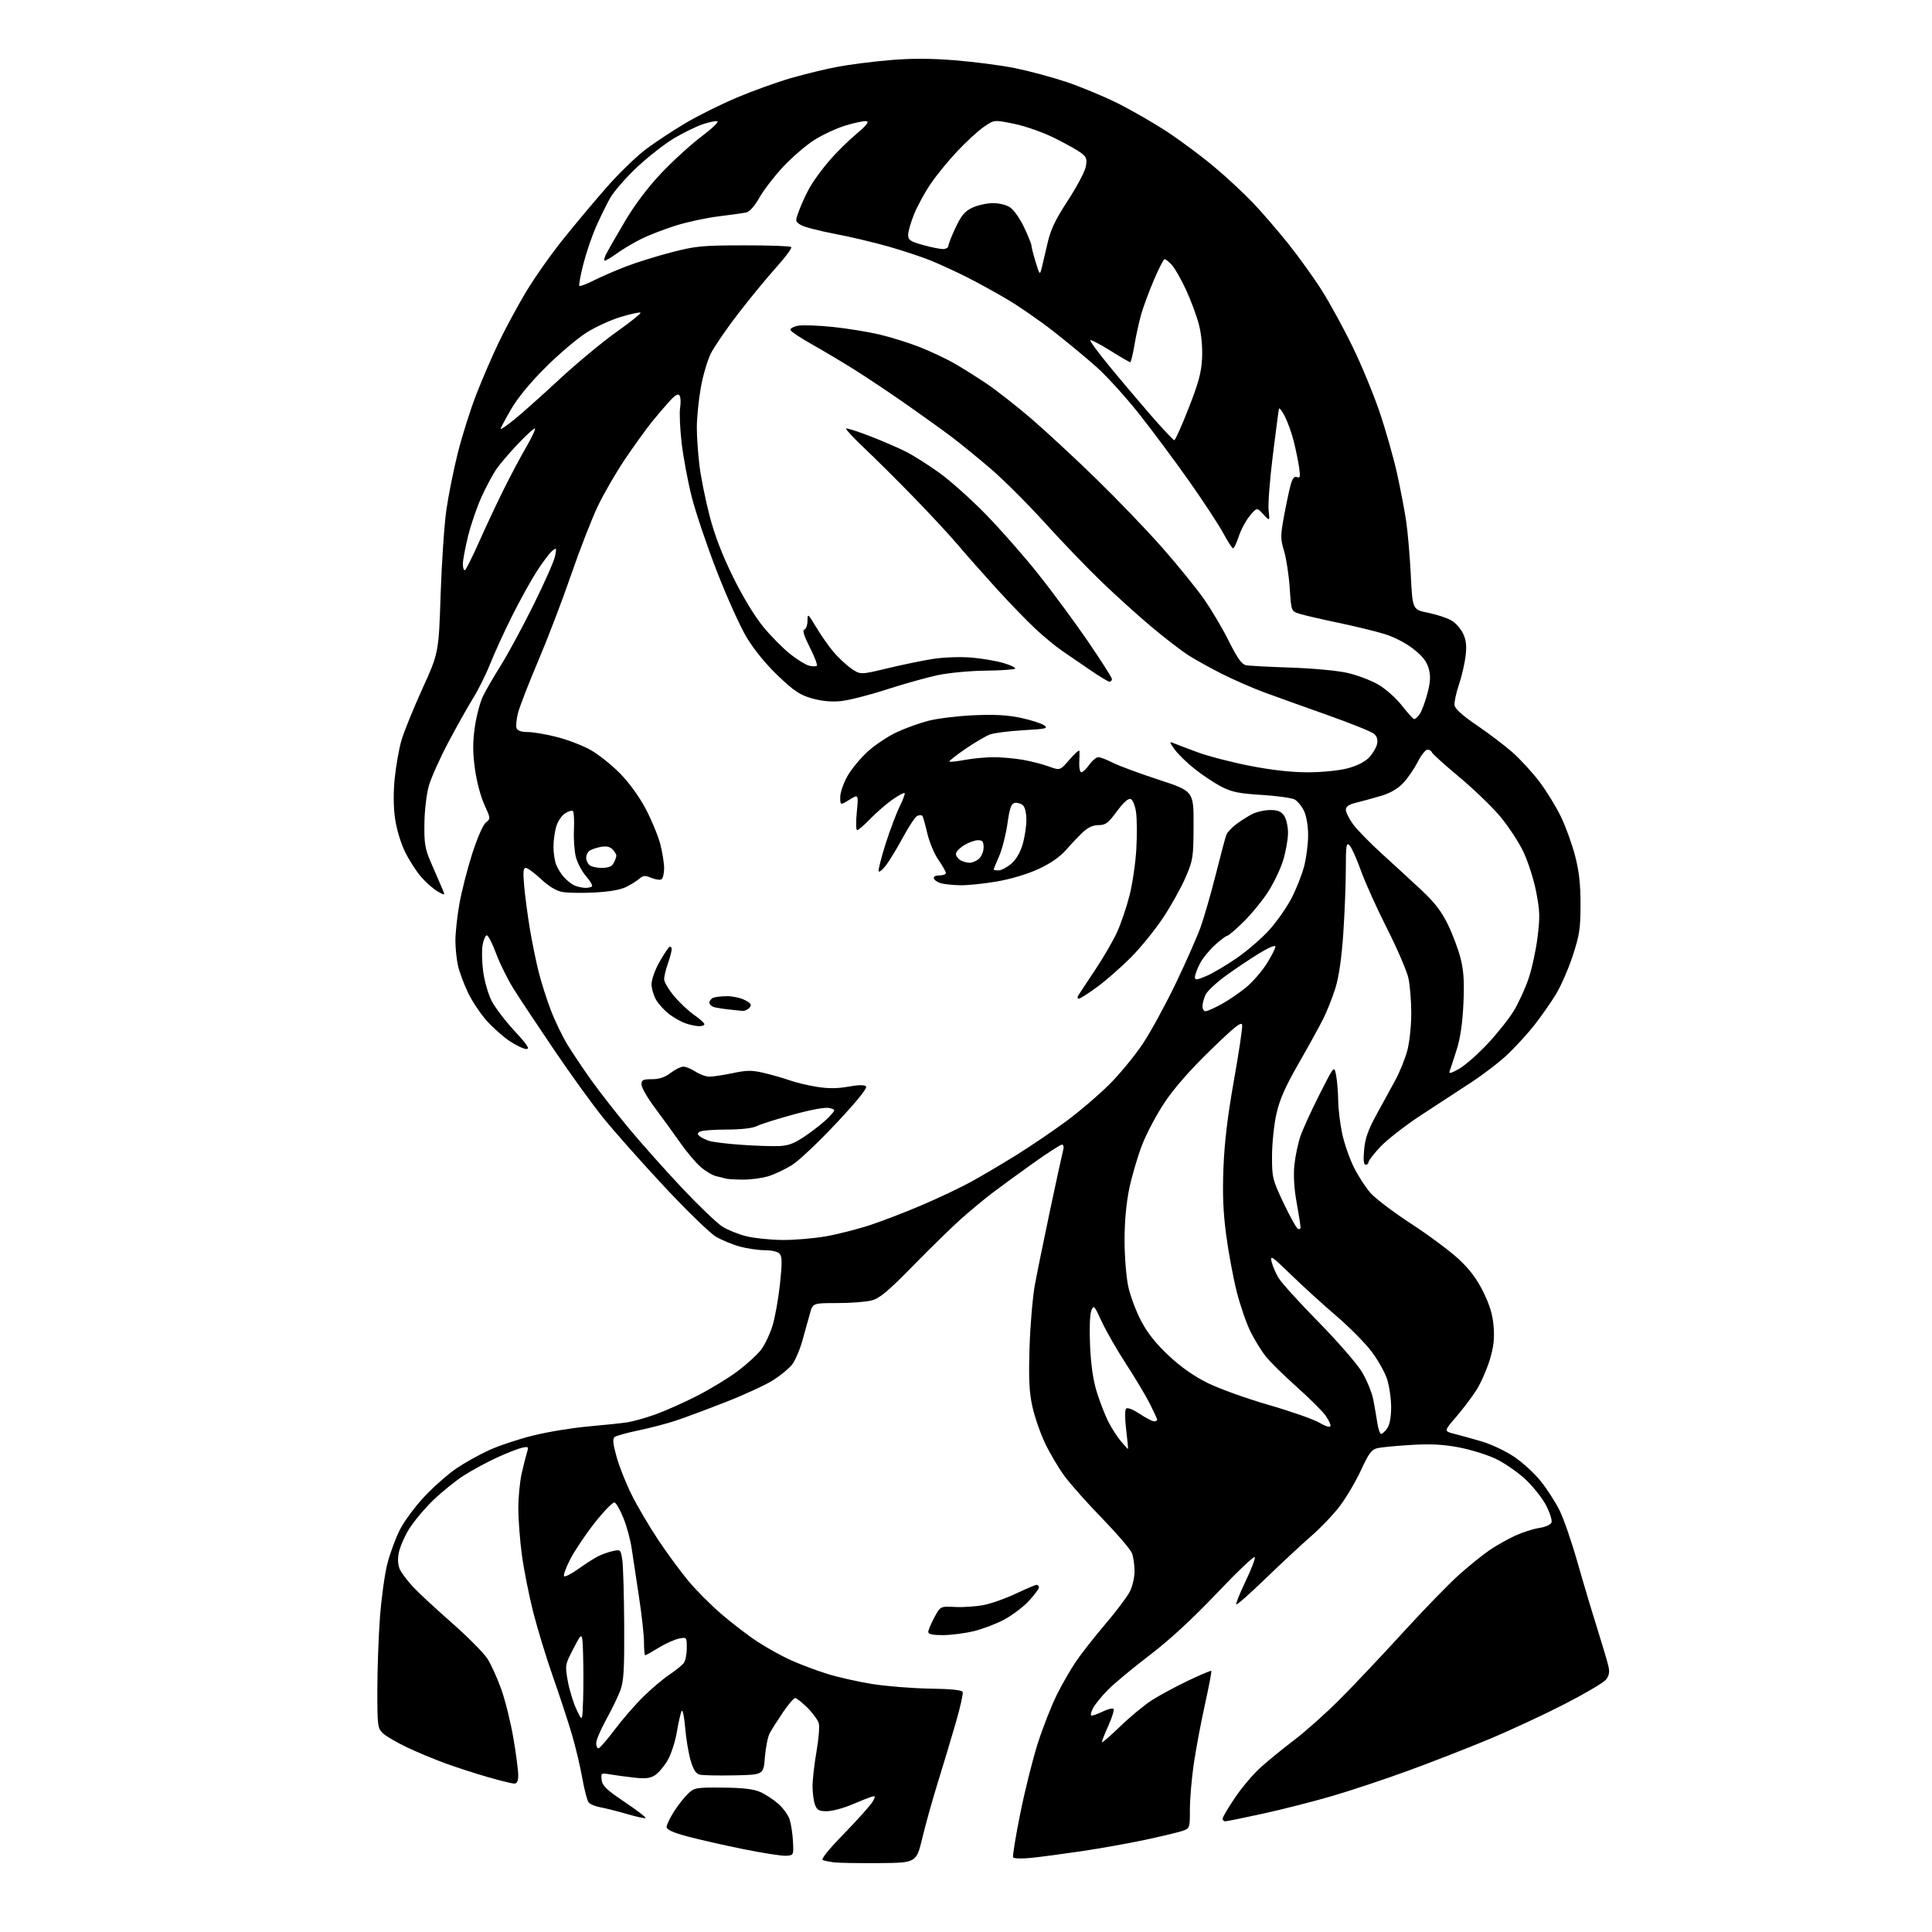 <?xml version="1.0" encoding="UTF-8" standalone="no"?>
<svg 
  version="1.1" 
  xmlns="http://www.w3.org/2000/svg" 
  xmlns:xlink="http://www.w3.org/1999/xlink" 
  xmlns:svg="http://www.w3.org/2000/svg"
  xmlns:rdf="http://www.w3.org/1999/02/22-rdf-syntax-ns#"
  xmlns:cc="http://creativecommons.org/ns#"
  xmlns:dc="http://purl.org/dc/elements/1.1/"
  viewBox="0 0 768 768"
  width="768"
  height="768"
>
<style>svg {background-color: white; }</style>"
<path stroke="none" fill="black" fill-rule="evenodd" d="M349.39,740.61C341.20,740.67 333.15,740.54 331.50,740.32C329.85,740.10 327.88,739.70 327.12,739.44C326.21,739.12 329.18,735.41 335.71,728.70C341.20,723.06 346.26,717.37 346.96,716.07C348.10,713.94 348.04,713.76 346.36,714.28C345.34,714.59 341.80,715.99 338.50,717.40C335.20,718.80 330.80,719.96 328.73,719.98C325.58,720.00 324.79,719.57 323.98,717.43C323.44,716.02 323.00,712.71 323.00,710.07C323.00,707.42 323.70,701.27 324.55,696.39C325.40,691.51 325.83,686.44 325.50,685.13C325.17,683.82 323.14,681.00 320.99,678.87C318.84,676.74 316.63,675.00 316.08,675.00C315.53,675.00 313.33,677.59 311.19,680.75C309.05,683.91 306.70,687.62 305.96,689.00C305.23,690.38 304.37,694.65 304.06,698.50C303.50,705.50 303.50,705.50 292.00,705.73C285.68,705.86 279.50,705.74 278.29,705.47C276.64,705.10 275.68,703.67 274.55,699.85C273.71,697.02 272.72,691.13 272.36,686.75C271.99,682.38 271.37,679.40 270.97,680.15C270.57,680.89 269.71,684.65 269.06,688.50C268.41,692.35 266.76,697.42 265.39,699.76C264.02,702.10 261.79,704.75 260.42,705.65C258.50,706.90 256.61,707.13 252.21,706.65C249.07,706.30 244.78,705.73 242.67,705.37C238.92,704.73 238.85,704.78 239.17,707.55C239.44,709.87 241.12,711.49 248.30,716.32C253.14,719.57 256.89,722.44 256.64,722.69C256.39,722.94 253.11,722.24 249.35,721.13C245.58,720.03 240.83,718.83 238.79,718.46C236.74,718.09 234.59,717.21 234.01,716.51C233.43,715.81 232.29,711.48 231.48,706.89C230.67,702.29 228.82,694.48 227.36,689.52C225.90,684.56 222.53,674.29 219.86,666.69C217.19,659.10 213.62,647.40 211.92,640.69C210.23,633.99 208.21,623.77 207.44,618.00C206.67,612.23 206.04,603.90 206.04,599.50C206.04,595.10 206.66,588.80 207.42,585.50C208.18,582.20 209.13,578.46 209.53,577.20C210.20,575.08 210.03,574.95 207.38,575.54C205.80,575.90 201.29,577.68 197.36,579.49C193.44,581.31 187.60,584.47 184.39,586.53C181.18,588.58 175.71,593.00 172.22,596.34C168.74,599.69 164.36,604.95 162.48,608.03C160.61,611.10 158.79,615.45 158.44,617.67C158.01,620.31 158.26,622.60 159.14,624.24C159.89,625.63 162.09,628.51 164.03,630.63C165.97,632.76 172.85,639.16 179.33,644.86C185.81,650.55 192.30,657.08 193.76,659.36C195.22,661.64 197.69,667.09 199.26,671.48C200.83,675.87 202.99,684.58 204.06,690.83C205.13,697.08 206.00,703.73 206.00,705.60C206.00,708.02 205.55,709.00 204.44,709.00C203.58,709.00 198.84,707.84 193.92,706.42C188.99,705.01 181.36,702.53 176.95,700.92C172.55,699.32 165.70,696.46 161.72,694.57C157.75,692.68 153.49,690.19 152.25,689.03C150.11,687.02 150.00,686.20 150.00,671.71C150.01,663.34 150.48,650.30 151.05,642.73C151.62,635.16 152.94,625.64 153.98,621.59C155.02,617.53 157.25,611.47 158.94,608.11C160.64,604.76 165.05,598.81 168.75,594.88C172.45,590.96 178.13,585.95 181.37,583.75C184.61,581.55 190.46,578.28 194.38,576.48C198.30,574.68 206.22,572.04 212.00,570.62C217.78,569.19 227.68,567.57 234.00,567.02C240.32,566.46 247.30,565.72 249.50,565.38C251.70,565.04 256.65,563.64 260.50,562.27C264.35,560.90 271.85,557.55 277.17,554.84C282.48,552.12 289.77,547.68 293.36,544.96C296.94,542.25 301.08,538.46 302.54,536.54C304.00,534.63 306.03,530.38 307.05,527.10C308.07,523.82 309.41,516.37 310.04,510.53C310.93,502.29 310.91,499.60 309.97,498.46C309.23,497.57 306.96,497.00 304.13,496.99C301.58,496.98 297.13,496.35 294.24,495.57C291.34,494.80 287.01,493.02 284.61,491.61C282.19,490.20 272.84,481.11 263.68,471.28C254.57,461.50 243.69,449.23 239.50,444.00C235.31,438.77 226.62,426.73 220.19,417.24C213.76,407.74 206.56,396.90 204.20,393.15C201.83,389.39 198.68,383.03 197.20,379.01C195.71,374.99 194.05,371.75 193.50,371.81C192.95,371.86 192.20,373.62 191.83,375.71C191.46,377.79 191.57,382.55 192.08,386.29C192.59,390.02 194.08,395.20 195.40,397.81C196.72,400.41 200.81,405.80 204.49,409.77C209.57,415.25 210.72,417.00 209.27,417.00C208.21,417.00 205.25,415.61 202.69,413.92C200.13,412.22 196.00,408.57 193.52,405.81C191.03,403.04 187.67,398.01 186.05,394.61C184.43,391.22 182.65,386.43 182.08,383.97C181.51,381.51 181.04,377.02 181.03,374.00C181.02,370.98 181.71,364.45 182.58,359.50C183.44,354.55 185.74,345.55 187.67,339.50C189.73,333.08 192.00,327.86 193.14,326.96C195.06,325.45 195.05,325.34 192.51,319.80C191.04,316.58 189.44,310.47 188.77,305.51C187.90,298.94 187.90,294.92 188.77,288.89C189.41,284.52 190.86,279.04 192.00,276.72C193.13,274.40 196.32,268.90 199.09,264.50C201.85,260.10 207.69,249.30 212.06,240.50C216.43,231.70 220.30,222.93 220.67,221.00C221.30,217.69 221.24,217.58 219.50,219.00C218.48,219.82 215.76,223.43 213.45,227.00C211.14,230.57 206.71,238.57 203.61,244.77C200.50,250.97 196.59,259.52 194.90,263.77C193.22,268.02 190.15,274.20 188.09,277.50C186.03,280.80 181.61,288.68 178.26,295.00C174.91,301.32 171.42,309.10 170.50,312.28C169.56,315.56 168.78,322.07 168.71,327.28C168.59,335.15 168.95,337.38 171.15,342.50C172.57,345.80 174.49,350.23 175.41,352.34C177.10,356.17 177.10,356.17 173.94,354.34C172.20,353.33 169.22,350.70 167.33,348.50C165.43,346.30 162.56,341.80 160.95,338.50C159.26,335.03 157.60,329.45 157.02,325.27C156.38,320.65 156.34,314.84 156.93,309.19C157.43,304.33 158.61,297.68 159.54,294.43C160.47,291.17 164.19,281.98 167.81,274.00C174.39,259.50 174.39,259.50 175.15,236.50C175.57,223.85 176.59,208.70 177.42,202.84C178.25,196.97 180.33,186.62 182.04,179.84C183.75,173.05 187.08,162.55 189.45,156.50C191.81,150.45 195.80,141.22 198.31,136.00C200.82,130.78 205.58,121.95 208.89,116.38C212.19,110.82 218.86,101.33 223.70,95.29C228.54,89.24 236.45,79.80 241.28,74.31C246.11,68.81 253.14,62.02 256.89,59.22C260.64,56.43 267.71,51.77 272.60,48.88C277.50,45.98 286.62,41.45 292.89,38.80C299.15,36.15 308.83,32.66 314.39,31.05C319.95,29.45 328.32,27.41 333.00,26.54C337.67,25.66 346.96,24.48 353.65,23.91C362.25,23.17 369.86,23.19 379.65,23.97C387.27,24.58 398.00,25.98 403.50,27.09C409.00,28.20 418.10,30.65 423.73,32.52C429.35,34.40 438.47,38.17 443.99,40.90C449.51,43.63 458.41,48.74 463.76,52.25C469.12,55.76 477.55,62.03 482.50,66.18C487.45,70.32 494.45,76.82 498.06,80.61C501.66,84.40 508.03,91.78 512.20,97.00C516.37,102.22 522.35,110.55 525.48,115.50C528.60,120.45 534.03,130.35 537.52,137.50C541.02,144.65 545.88,156.35 548.31,163.50C550.75,170.65 553.89,181.68 555.30,188.00C556.70,194.33 558.36,202.97 558.98,207.21C559.61,211.45 560.43,221.09 560.81,228.62C561.50,242.33 561.50,242.33 567.73,243.60C571.16,244.30 575.32,245.67 576.97,246.64C578.62,247.61 580.70,249.96 581.60,251.86C582.81,254.41 583.07,256.72 582.60,260.74C582.25,263.73 581.05,268.89 579.93,272.21C578.81,275.53 578.03,279.21 578.20,280.38C578.39,281.76 581.47,284.52 587.00,288.27C591.67,291.44 598.04,296.27 601.15,298.99C604.25,301.71 609.10,306.99 611.93,310.72C614.75,314.45 618.61,320.72 620.50,324.66C622.39,328.59 624.92,335.57 626.11,340.16C627.71,346.29 628.28,351.42 628.28,359.50C628.28,369.10 627.88,371.71 625.16,380.00C623.45,385.23 620.39,392.20 618.35,395.50C616.31,398.80 612.52,404.20 609.93,407.50C607.34,410.80 602.58,416.01 599.36,419.08C596.14,422.15 589.45,427.28 584.50,430.48C579.55,433.68 570.52,439.59 564.43,443.60C558.34,447.62 551.26,453.16 548.68,455.91C546.11,458.66 544.00,461.38 544.00,461.96C544.00,462.53 543.49,463.00 542.86,463.00C542.08,463.00 541.89,461.14 542.26,457.02C542.67,452.51 543.86,449.12 547.07,443.27C549.42,439.00 552.82,432.78 554.63,429.45C556.44,426.12 558.61,420.74 559.46,417.49C560.31,414.24 561.00,407.65 561.00,402.84C561.00,398.03 560.50,391.77 559.89,388.92C559.28,386.07 555.45,377.16 551.38,369.12C547.31,361.08 542.62,350.68 540.95,346.00C539.28,341.32 537.26,336.84 536.46,336.04C535.18,334.75 535.00,335.92 534.98,345.54C534.98,351.57 534.52,363.11 533.97,371.19C533.32,380.76 532.24,388.26 530.87,392.69C529.72,396.44 527.49,402.04 525.93,405.14C524.37,408.24 519.94,416.27 516.09,422.98C510.85,432.13 508.66,437.12 507.38,442.85C506.44,447.06 505.66,454.55 505.65,459.50C505.63,468.12 505.83,468.90 510.18,478.11C512.68,483.39 515.24,488.03 515.87,488.42C516.49,488.80 516.99,488.53 516.98,487.81C516.97,487.09 516.27,482.68 515.43,478.00C514.43,472.51 514.12,467.25 514.54,463.14C514.89,459.64 515.98,454.47 516.95,451.64C517.93,448.81 521.35,441.32 524.55,435.00C530.38,423.50 530.38,423.50 531.13,427.50C531.55,429.70 531.92,434.20 531.96,437.50C532.00,440.80 532.70,446.65 533.51,450.50C534.32,454.35 536.40,460.38 538.13,463.90C539.86,467.41 542.90,472.10 544.88,474.32C546.87,476.53 554.12,482.01 561.00,486.49C567.88,490.97 576.31,497.24 579.75,500.42C584.21,504.56 587.02,508.29 589.61,513.52C592.22,518.81 593.36,522.61 593.74,527.31C594.13,532.19 593.74,535.49 592.17,540.65C591.02,544.42 588.67,549.75 586.94,552.50C585.20,555.25 581.57,560.07 578.87,563.20C573.94,568.91 573.94,568.91 578.22,570.00C580.57,570.60 585.48,571.96 589.12,573.03C592.76,574.10 598.48,576.81 601.84,579.05C605.19,581.29 609.99,585.68 612.49,588.81C615.00,591.94 618.38,597.20 620.00,600.50C621.62,603.80 624.79,612.98 627.04,620.91C629.29,628.83 632.85,640.76 634.95,647.41C637.05,654.06 639.07,660.89 639.43,662.59C639.90,664.82 639.59,666.26 638.29,667.79C637.31,668.95 629.98,673.27 622.00,677.37C614.02,681.48 600.52,687.76 592.00,691.32C583.48,694.88 568.93,700.55 559.68,703.92C550.44,707.30 536.86,711.81 529.52,713.96C522.18,716.10 509.87,719.24 502.16,720.93C494.45,722.62 487.66,724.00 487.07,724.00C486.48,724.00 486.00,723.53 486.00,722.95C486.00,722.38 488.21,718.63 490.92,714.62C493.62,710.61 498.24,705.17 501.17,702.53C504.10,699.89 510.10,695.00 514.50,691.67C518.90,688.35 527.02,681.09 532.55,675.56C538.07,670.03 549.43,658.01 557.78,648.85C566.14,639.70 576.24,629.31 580.23,625.77C584.23,622.23 589.63,617.89 592.24,616.12C594.85,614.36 599.35,611.82 602.23,610.48C605.12,609.14 609.44,607.76 611.82,607.40C614.34,607.02 616.41,606.10 616.75,605.21C617.07,604.36 616.08,601.26 614.54,598.31C612.99,595.37 609.20,590.64 606.12,587.81C603.03,584.99 597.75,581.38 594.39,579.81C591.03,578.23 584.51,576.23 579.89,575.35C573.75,574.18 568.68,573.92 561.00,574.38C555.23,574.72 549.21,575.29 547.64,575.64C545.24,576.17 544.19,577.56 541.03,584.39C538.97,588.85 535.20,595.25 532.66,598.61C530.12,601.97 524.99,607.36 521.27,610.58C517.55,613.81 509.43,621.36 503.22,627.36C497.02,633.37 491.72,638.06 491.45,637.78C491.18,637.51 492.81,633.42 495.08,628.69C497.35,623.97 499.03,619.59 498.82,618.97C498.61,618.34 491.81,624.81 483.70,633.34C473.97,643.58 464.92,651.92 457.09,657.89C450.56,662.87 443.13,669.02 440.58,671.58C438.03,674.13 435.26,677.52 434.44,679.11C433.62,680.70 433.39,682.00 433.94,682.00C434.49,682.00 436.52,681.24 438.45,680.32C440.39,679.40 442.27,678.94 442.63,679.30C443.00,679.66 442.10,682.61 440.65,685.85C439.19,689.10 438.00,692.11 438.00,692.54C438.00,692.98 441.26,690.18 445.25,686.31C449.24,682.45 454.98,677.71 458.00,675.78C461.02,673.86 467.48,670.38 472.34,668.07C477.21,665.75 481.34,664.01 481.52,664.19C481.71,664.38 480.57,670.37 478.99,677.51C477.40,684.66 475.41,695.28 474.55,701.13C473.70,706.97 473.00,715.15 473.00,719.30C473.00,726.84 473.00,726.84 469.75,727.90C467.96,728.48 461.32,730.06 455.00,731.41C448.68,732.76 437.43,734.76 430.00,735.87C422.57,736.97 413.52,738.17 409.87,738.54C406.23,738.91 403.02,738.82 402.73,738.35C402.45,737.88 403.74,729.98 405.59,720.79C407.44,711.60 410.60,699.00 412.60,692.79C414.60,686.58 417.97,678.00 420.09,673.73C422.21,669.46 425.72,663.38 427.88,660.23C430.04,657.08 435.26,650.45 439.48,645.50C443.69,640.55 448.01,634.83 449.07,632.79C450.14,630.74 451.00,627.07 451.00,624.60C451.00,622.14 450.54,618.91 449.97,617.42C449.40,615.92 444.08,609.71 438.15,603.60C432.21,597.50 425.45,589.90 423.13,586.72C420.80,583.54 417.36,577.74 415.48,573.82C413.61,569.91 411.33,563.36 410.42,559.28C409.12,553.42 408.87,548.46 409.26,535.68C409.53,526.78 410.50,515.45 411.42,510.50C412.34,505.55 415.10,492.05 417.54,480.50C419.99,468.95 422.27,458.49 422.61,457.25C422.98,455.92 422.79,455.00 422.15,455.00C421.56,455.00 416.42,458.31 410.73,462.36C405.05,466.40 397.72,471.75 394.45,474.24C391.18,476.73 385.57,481.38 382.00,484.57C378.43,487.75 369.88,496.10 363.00,503.12C352.99,513.34 349.70,516.10 346.50,516.94C344.30,517.52 338.13,517.99 332.79,517.99C323.08,518.00 323.08,518.00 321.93,522.25C321.30,524.59 319.94,529.47 318.91,533.09C317.88,536.71 316.06,540.93 314.85,542.46C313.65,543.99 310.29,546.76 307.38,548.62C304.46,550.49 295.88,554.44 288.29,557.41C280.71,560.38 271.67,563.74 268.20,564.87C264.74,566.00 258.21,567.69 253.70,568.63C249.19,569.57 244.97,570.74 244.33,571.23C243.45,571.89 243.64,573.86 245.10,579.12C246.17,582.98 248.89,589.81 251.15,594.31C253.40,598.82 258.09,606.77 261.57,612.00C265.05,617.23 270.39,624.52 273.44,628.21C276.49,631.91 282.48,637.93 286.74,641.60C291.01,645.27 297.52,650.25 301.22,652.66C304.91,655.08 310.87,658.37 314.45,659.98C318.04,661.59 324.47,664.01 328.74,665.35C333.01,666.70 341.14,668.53 346.80,669.43C352.47,670.32 362.76,671.14 369.67,671.25C378.15,671.38 382.38,671.82 382.68,672.60C382.92,673.25 381.72,678.66 379.99,684.63C378.27,690.61 375.11,701.12 372.97,708.00C370.83,714.88 367.99,725.00 366.67,730.50C364.27,740.50 364.27,740.50 349.39,740.61zM312.50,737.70C310.85,737.81 303.17,736.61 295.43,735.05C287.68,733.48 277.67,731.20 273.18,729.99C267.40,728.43 265.00,727.33 265.00,726.23C265.00,725.37 266.34,722.58 267.98,720.03C269.62,717.47 272.13,714.29 273.57,712.94C276.03,710.64 276.81,710.51 287.34,710.60C295.33,710.68 299.55,711.17 302.21,712.35C304.25,713.26 307.49,715.37 309.40,717.05C311.31,718.73 313.34,721.54 313.91,723.30C314.47,725.06 315.06,728.98 315.22,732.00C315.50,737.47 315.48,737.50 312.50,737.70zM237.88,695.00C238.36,695.00 241.27,691.66 244.35,687.57C247.42,683.49 252.54,677.59 255.72,674.47C258.90,671.35 263.52,667.43 266.00,665.76C268.48,664.09 271.06,662.02 271.75,661.17C272.44,660.32 273.00,657.62 273.00,655.18C273.00,650.75 273.00,650.75 269.85,651.38C268.12,651.73 264.52,653.36 261.84,655.00C259.16,656.65 256.75,658.00 256.48,658.00C256.22,658.00 256.00,655.69 256.00,652.86C256.00,650.04 255.09,641.83 253.98,634.61C252.88,627.40 251.57,618.77 251.09,615.44C250.60,612.11 249.15,606.75 247.85,603.52C246.56,600.29 244.96,597.47 244.30,597.26C243.65,597.04 240.15,600.61 236.53,605.18C232.92,609.75 228.52,616.28 226.75,619.69C224.99,623.09 223.85,626.18 224.23,626.56C224.61,626.94 227.13,625.66 229.84,623.71C232.55,621.77 236.05,619.51 237.63,618.71C239.21,617.90 241.91,616.94 243.63,616.57C246.69,615.91 246.77,615.99 247.38,620.20C247.73,622.56 248.06,634.17 248.13,646.00C248.22,663.58 247.95,668.30 246.62,671.88C245.73,674.29 243.20,679.52 241.00,683.50C238.80,687.49 237.00,691.70 237.00,692.87C237.00,694.04 237.40,695.00 237.88,695.00zM231.79,675.80C231.95,671.02 231.95,662.92 231.79,657.80C231.50,648.50 231.50,648.50 228.03,655.17C224.61,661.74 224.58,661.92 225.69,668.17C226.30,671.65 227.86,676.75 229.15,679.50C231.50,684.50 231.50,684.50 231.79,675.80zM374.75,649.99C370.77,650.00 369.00,649.61 369.00,648.73C369.00,648.04 370.08,645.45 371.40,642.98C373.80,638.50 373.80,638.50 379.65,638.80C382.87,638.97 387.98,638.62 391.00,638.03C394.02,637.45 399.81,635.40 403.85,633.48C407.90,631.57 411.61,630.00 412.10,630.00C412.60,630.00 413.00,630.46 413.00,631.02C413.00,631.58 411.20,634.00 409.00,636.38C406.80,638.77 402.37,642.12 399.16,643.83C395.94,645.55 390.43,647.63 386.91,648.46C383.38,649.29 377.91,649.98 374.75,649.99zM448.39,576.00C448.51,576.00 448.19,572.59 447.68,568.43C447.13,563.94 447.11,560.49 447.65,559.95C448.18,559.42 450.37,560.26 453.02,562.02C455.49,563.66 458.06,564.99 458.75,565.00C459.44,565.00 460.00,564.72 460.00,564.37C460.00,564.03 458.67,561.14 457.05,557.95C455.43,554.75 451.17,547.64 447.60,542.15C444.02,536.65 439.68,529.08 437.95,525.33C434.97,518.84 434.76,518.63 433.81,521.00C433.22,522.46 433.02,528.29 433.32,535.00C433.68,542.78 434.56,548.77 436.04,553.50C437.24,557.35 439.28,562.57 440.56,565.11C441.84,567.64 444.08,571.13 445.53,572.86C446.99,574.59 448.28,576.00 448.39,576.00zM549.03,570.00C549.50,570.00 550.59,569.00 551.44,567.78C552.44,566.35 553.00,563.35 553.00,559.39C553.00,556.00 552.27,550.98 551.39,548.24C550.50,545.49 547.69,540.50 545.14,537.15C542.59,533.80 536.23,527.39 531.00,522.92C525.77,518.45 517.73,511.13 513.13,506.65C505.65,499.37 504.84,498.82 505.46,501.50C505.84,503.15 507.10,506.07 508.25,508.00C509.40,509.93 516.54,517.80 524.11,525.50C531.68,533.20 539.46,542.14 541.39,545.36C543.32,548.59 545.35,553.54 545.90,556.36C546.44,559.19 547.18,563.41 547.53,565.75C547.89,568.09 548.56,570.00 549.03,570.00zM528.86,566.91C529.05,566.33 528.15,564.40 526.86,562.61C525.56,560.83 520.39,555.71 515.37,551.23C510.35,546.76 504.84,541.32 503.13,539.16C501.41,536.99 498.69,532.56 497.07,529.30C495.45,526.04 492.99,518.89 491.60,513.41C490.22,507.93 488.34,497.84 487.43,490.98C486.21,481.82 485.93,474.65 486.35,464.00C486.75,453.97 488.03,443.34 490.50,429.50C492.46,418.50 493.94,408.60 493.78,407.50C493.56,405.91 491.00,407.93 481.17,417.47C473.22,425.18 466.78,432.52 463.03,438.12C459.84,442.89 455.77,450.55 453.99,455.15C452.22,459.74 449.92,467.55 448.89,472.50C447.70,478.26 447.03,485.64 447.03,493.00C447.03,499.32 447.68,507.54 448.47,511.26C449.25,514.97 451.56,521.18 453.59,525.04C456.18,529.96 459.48,534.12 464.62,538.92C469.55,543.52 474.66,547.10 480.23,549.84C484.78,552.08 495.67,555.99 504.44,558.52C513.21,561.05 522.21,564.21 524.44,565.54C526.81,566.95 528.65,567.52 528.86,566.91zM311.00,492.91C315.68,492.96 323.48,492.30 328.34,491.45C333.20,490.60 341.30,488.52 346.33,486.84C351.36,485.15 360.66,481.55 366.99,478.83C373.32,476.12 381.88,472.05 386.00,469.79C390.12,467.54 398.23,462.75 404.00,459.16C409.77,455.57 418.77,449.47 424.00,445.59C429.23,441.72 436.89,435.16 441.04,431.02C445.18,426.88 451.15,419.61 454.31,414.86C457.46,410.11 463.35,399.31 467.41,390.86C471.46,382.41 475.91,372.33 477.29,368.46C478.68,364.58 481.39,355.13 483.33,347.46C485.26,339.78 487.14,332.74 487.51,331.80C487.88,330.87 489.60,329.02 491.34,327.70C493.08,326.38 495.94,324.55 497.70,323.65C499.46,322.74 502.70,322.00 504.89,322.00C507.89,322.00 509.28,322.56 510.44,324.22C511.31,325.46 512.00,328.51 512.00,331.12C512.00,333.69 511.11,338.65 510.02,342.14C508.94,345.64 506.17,351.35 503.88,354.84C501.59,358.33 497.23,363.62 494.18,366.59C491.14,369.57 488.28,372.00 487.83,372.00C487.37,372.00 485.17,373.66 482.93,375.68C480.69,377.71 477.99,381.06 476.93,383.14C475.87,385.22 475.00,387.60 475.00,388.42C475.00,389.70 475.71,389.62 479.59,387.96C482.12,386.88 487.55,383.66 491.67,380.82C495.79,377.97 501.56,372.99 504.50,369.74C507.43,366.50 511.41,360.84 513.33,357.17C515.26,353.50 517.54,347.74 518.41,344.36C519.29,340.98 520.00,335.42 520.00,332.01C520.00,328.34 519.33,324.40 518.37,322.37C517.47,320.48 515.79,318.43 514.64,317.81C513.49,317.19 507.58,316.37 501.52,315.99C492.47,315.43 489.60,314.84 485.50,312.71C482.75,311.29 477.97,308.11 474.88,305.65C471.79,303.19 468.21,299.70 466.93,297.90C464.81,294.92 464.77,294.70 466.55,295.43C467.62,295.87 471.92,297.50 476.10,299.05C480.28,300.60 489.62,303.02 496.86,304.43C505.49,306.12 513.38,307.00 519.80,307.00C525.36,307.00 532.15,306.34 535.54,305.46C539.27,304.50 542.49,302.90 544.13,301.21C545.58,299.72 547.03,297.33 547.37,295.89C547.78,294.10 547.43,292.80 546.23,291.73C545.28,290.88 536.85,287.48 527.50,284.18C518.15,280.87 506.83,276.81 502.35,275.15C497.87,273.49 490.45,270.24 485.85,267.93C481.26,265.62 475.23,262.28 472.46,260.51C469.68,258.74 463.17,253.74 457.98,249.39C452.79,245.05 443.86,237.00 438.14,231.50C432.41,226.00 422.15,215.34 415.33,207.81C408.51,200.27 398.78,190.57 393.72,186.25C388.65,181.92 381.80,176.34 378.50,173.84C375.20,171.34 367.10,165.51 360.50,160.89C353.90,156.26 344.45,149.95 339.50,146.85C334.55,143.76 326.92,139.22 322.55,136.76C318.18,134.31 314.43,131.80 314.23,131.20C314.03,130.60 315.36,129.84 317.19,129.49C319.01,129.15 325.20,129.36 330.95,129.95C336.69,130.54 345.17,131.92 349.79,133.01C354.40,134.11 361.63,136.39 365.84,138.07C370.05,139.76 375.98,142.54 379.00,144.25C382.02,145.96 387.80,149.57 391.84,152.27C395.87,154.97 403.97,161.30 409.84,166.33C415.70,171.37 427.43,182.24 435.90,190.49C444.37,198.75 456.20,211.08 462.19,217.90C468.18,224.72 475.52,233.77 478.50,238.00C481.48,242.23 485.97,249.81 488.47,254.83C491.84,261.59 493.60,264.08 495.26,264.42C496.49,264.67 504.50,265.10 513.05,265.38C521.69,265.66 531.69,266.59 535.55,267.47C539.38,268.34 544.86,270.39 547.74,272.04C550.65,273.70 554.80,277.35 557.10,280.26C559.36,283.14 561.59,285.64 562.05,285.81C562.50,285.98 563.55,285.08 564.39,283.81C565.22,282.54 566.59,278.83 567.44,275.57C568.62,271.05 568.74,268.74 567.95,265.81C567.20,263.04 565.53,260.88 561.90,258.01C558.96,255.69 554.22,253.22 550.48,252.07C546.97,250.98 538.56,248.93 531.80,247.52C525.03,246.10 518.10,244.49 516.40,243.94C513.30,242.94 513.30,242.94 512.68,233.72C512.34,228.65 511.34,222.08 510.45,219.11C508.98,214.18 508.97,213.01 510.43,205.11C511.30,200.38 512.48,194.83 513.04,192.79C513.78,190.13 514.49,189.25 515.57,189.66C516.81,190.14 516.95,189.50 516.43,185.87C516.08,183.47 515.13,178.83 514.32,175.56C513.51,172.29 511.91,167.79 510.77,165.56C509.62,163.33 508.56,161.95 508.41,162.50C508.26,163.05 507.16,171.37 505.97,181.00C504.77,190.62 504.02,200.47 504.29,202.87C504.78,207.24 504.78,207.24 502.20,204.46C499.63,201.68 499.63,201.68 496.83,205.03C495.29,206.88 493.31,210.55 492.44,213.19C491.56,215.84 490.54,217.99 490.17,217.98C489.80,217.97 488.03,215.23 486.23,211.89C484.43,208.55 478.35,199.29 472.73,191.31C467.10,183.33 458.18,171.33 452.90,164.65C447.62,157.97 439.97,149.53 435.90,145.90C431.83,142.28 424.09,135.87 418.69,131.66C413.30,127.45 405.05,121.74 400.36,118.98C395.68,116.21 388.37,112.20 384.12,110.06C379.87,107.93 373.54,105.02 370.04,103.59C366.54,102.17 358.98,99.66 353.23,98.01C347.48,96.37 337.76,94.07 331.64,92.92C325.51,91.76 319.49,90.18 318.26,89.39C316.02,87.97 316.02,87.97 317.91,82.99C318.95,80.25 320.94,76.10 322.33,73.76C323.72,71.41 327.02,66.96 329.68,63.86C332.33,60.75 337.11,56.03 340.30,53.36C344.29,50.01 345.60,48.40 344.50,48.17C343.62,47.98 339.87,48.76 336.16,49.88C332.45,51.01 326.74,53.67 323.46,55.80C320.18,57.92 314.67,62.70 311.22,66.40C307.77,70.11 303.56,75.58 301.87,78.57C299.98,81.92 297.97,84.19 296.65,84.46C295.47,84.71 290.51,85.41 285.64,86.01C280.76,86.61 273.11,88.26 268.64,89.66C264.16,91.07 258.00,93.45 254.95,94.96C251.89,96.47 247.43,99.12 245.04,100.86C242.64,102.59 240.49,103.82 240.26,103.59C240.03,103.36 240.37,102.12 241.02,100.84C241.68,99.55 244.98,93.82 248.36,88.09C252.32,81.37 257.46,74.55 262.85,68.85C267.45,63.99 274.62,57.46 278.78,54.32C282.95,51.18 285.82,48.44 285.16,48.22C284.51,48.00 281.86,48.54 279.27,49.42C276.69,50.30 271.57,52.81 267.89,55.00C264.20,57.19 257.58,62.38 253.15,66.54C248.73,70.70 243.93,76.21 242.49,78.80C241.04,81.38 238.51,86.57 236.86,90.31C235.22,94.06 232.96,100.73 231.85,105.14C230.73,109.55 230.04,113.37 230.31,113.64C230.58,113.91 233.12,112.96 235.96,111.52C238.80,110.08 244.59,107.57 248.81,105.94C253.04,104.31 261.23,101.76 267.00,100.27C276.51,97.81 279.21,97.55 295.67,97.53C305.66,97.51 314.14,97.81 314.53,98.20C314.91,98.58 312.26,102.18 308.64,106.20C305.02,110.21 298.24,118.45 293.57,124.50C288.91,130.55 283.96,137.75 282.58,140.50C281.19,143.25 279.37,149.50 278.53,154.38C277.69,159.27 277.00,166.25 277.00,169.91C277.00,173.56 277.47,180.37 278.04,185.03C278.61,189.69 280.42,198.68 282.06,205.00C284.12,212.90 287.07,220.57 291.47,229.50C295.36,237.38 300.09,245.15 303.46,249.23C306.51,252.94 311.31,257.78 314.10,259.99C316.90,262.20 320.30,264.29 321.64,264.63C322.99,264.96 324.37,264.97 324.70,264.63C325.04,264.30 323.78,261.02 321.92,257.34C319.56,252.70 318.90,250.53 319.76,250.25C320.44,250.02 321.00,248.43 321.00,246.73C321.00,243.74 321.14,243.85 324.39,249.24C326.25,252.33 329.28,256.69 331.14,258.93C332.99,261.17 336.18,264.18 338.24,265.63C341.99,268.26 341.99,268.26 352.74,265.67C358.66,264.24 366.88,262.55 371.00,261.91C375.21,261.27 381.83,261.04 386.11,261.39C390.29,261.74 396.07,262.72 398.96,263.58C401.84,264.44 403.90,265.44 403.53,265.80C403.16,266.17 397.83,266.53 391.68,266.60C385.38,266.67 377.01,267.47 372.50,268.44C368.10,269.39 358.91,271.97 352.07,274.19C345.24,276.41 337.10,278.45 334.00,278.73C330.30,279.07 326.39,278.67 322.62,277.58C317.90,276.20 315.53,274.61 309.19,268.55C304.44,264.01 299.70,258.20 296.79,253.35C294.20,249.03 288.86,237.18 284.92,227.00C280.97,216.82 276.49,203.54 274.96,197.47C273.42,191.40 271.63,181.81 270.97,176.14C270.31,170.47 270.03,164.19 270.35,162.17C270.67,160.15 270.59,157.94 270.16,157.25C269.60,156.36 268.54,156.92 266.38,159.25C264.72,161.04 261.54,164.75 259.30,167.50C257.07,170.25 252.27,176.89 248.64,182.25C245.01,187.61 240.05,196.16 237.62,201.25C235.20,206.34 230.43,218.60 227.02,228.50C223.62,238.40 217.73,253.81 213.93,262.75C210.13,271.69 206.52,281.02 205.90,283.48C205.28,285.95 205.03,288.65 205.35,289.48C205.74,290.48 207.27,291.00 209.81,291.00C211.94,291.00 217.17,291.89 221.44,292.99C225.71,294.08 231.75,296.41 234.85,298.17C237.96,299.93 243.20,304.12 246.50,307.48C250.13,311.18 254.16,316.76 256.71,321.59C259.02,325.98 261.61,332.24 262.46,335.50C263.31,338.76 264.00,343.10 264.00,345.15C264.00,347.20 263.52,349.18 262.94,349.54C262.36,349.90 260.54,349.64 258.91,348.96C256.45,347.94 255.66,347.99 254.22,349.25C253.28,350.08 250.93,351.56 249.01,352.53C246.73,353.69 242.31,354.47 236.36,354.78C231.33,355.05 225.53,354.95 223.49,354.56C221.09,354.11 218.09,352.30 215.03,349.43C212.43,346.99 209.71,345.00 209.00,345.00C208.01,345.00 207.86,346.66 208.37,352.25C208.73,356.24 209.73,363.77 210.59,369.00C211.45,374.23 213.03,381.98 214.09,386.23C215.16,390.47 217.37,397.44 219.02,401.71C220.66,405.98 223.67,412.18 225.70,415.49C227.74,418.79 231.97,425.10 235.12,429.50C238.26,433.90 244.94,442.45 249.96,448.50C254.99,454.55 264.54,465.27 271.20,472.33C277.86,479.39 285.05,486.27 287.18,487.61C289.31,488.96 293.63,490.68 296.78,491.45C299.92,492.21 306.32,492.87 311.00,492.91zM295.09,468.92C292.02,468.88 289.05,468.69 288.50,468.51C287.95,468.33 286.27,467.90 284.77,467.57C283.27,467.24 280.43,465.56 278.46,463.83C276.49,462.10 272.80,457.72 270.28,454.09C267.75,450.47 263.27,444.30 260.34,440.39C257.40,436.48 255.00,432.31 255.00,431.14C255.00,429.30 255.58,429.00 259.16,429.00C262.05,429.00 264.31,428.24 266.59,426.50C268.39,425.12 270.68,424.00 271.68,424.01C272.68,424.01 274.85,424.91 276.50,426.00C278.15,427.09 280.63,427.99 282.00,427.99C283.38,428.00 287.54,427.36 291.25,426.59C296.97,425.39 298.87,425.38 303.75,426.53C306.91,427.28 311.47,428.59 313.88,429.44C316.29,430.30 321.16,431.47 324.70,432.03C329.24,432.76 332.94,432.74 337.20,431.96C341.18,431.24 343.60,431.20 344.25,431.85C344.89,432.49 340.89,437.47 332.63,446.30C325.70,453.71 317.78,461.21 315.04,462.98C312.29,464.74 307.93,466.82 305.36,467.59C302.79,468.37 298.17,468.96 295.09,468.92zM309.53,455.58C313.58,455.41 315.73,454.58 320.53,451.29C323.81,449.05 327.80,445.84 329.39,444.16C332.27,441.11 332.27,441.11 329.71,440.46C328.11,440.06 322.68,441.04 315.32,443.06C308.82,444.84 302.28,446.90 300.80,447.65C299.12,448.49 294.59,449.01 288.80,449.02C283.68,449.02 278.92,449.40 278.20,449.85C277.14,450.53 277.14,450.86 278.20,451.72C278.92,452.29 280.62,453.11 282.00,453.55C283.38,453.99 289.00,454.67 294.50,455.07C300.00,455.46 306.76,455.69 309.53,455.58zM579.96,424.91C582.32,423.58 587.46,419.08 591.38,414.89C595.29,410.70 599.99,404.78 601.82,401.72C603.65,398.67 606.23,393.05 607.55,389.23C608.88,385.41 610.51,378.01 611.17,372.79C612.21,364.52 612.14,362.13 610.63,354.39C609.67,349.50 607.37,342.35 605.52,338.50C603.68,334.65 599.52,328.35 596.29,324.50C593.06,320.65 585.72,313.58 579.97,308.80C574.23,304.01 569.37,299.62 569.18,299.05C568.99,298.47 568.20,298.00 567.43,298.00C566.66,298.00 564.92,300.20 563.56,302.88C562.20,305.57 559.60,309.34 557.79,311.26C555.61,313.57 552.65,315.29 549.00,316.37C545.98,317.26 541.59,318.46 539.25,319.04C536.20,319.78 535.00,320.59 535.00,321.89C535.00,322.88 536.28,325.46 537.84,327.62C539.40,329.77 544.63,335.13 549.47,339.52C554.30,343.91 561.38,350.41 565.18,353.96C570.25,358.70 573.02,362.31 575.54,367.46C577.43,371.33 579.72,377.43 580.61,381.00C581.86,385.94 582.12,390.27 581.73,399.00C581.37,406.80 580.50,412.71 579.02,417.37C577.83,421.14 576.58,424.93 576.26,425.78C575.81,426.93 576.75,426.71 579.96,424.91zM277.75,407.92C276.51,407.88 274.15,407.37 272.50,406.79C270.85,406.22 268.00,404.63 266.16,403.26C264.33,401.89 261.97,399.36 260.92,397.63C259.87,395.91 259.01,393.03 259.00,391.23C259.00,389.43 260.38,385.52 262.10,382.48C263.80,379.47 265.60,376.75 266.10,376.44C266.59,376.13 267.00,376.53 267.00,377.32C267.00,378.10 266.32,380.66 265.50,383.00C264.68,385.34 264.00,388.14 264.00,389.24C264.00,390.33 265.78,393.35 267.95,395.94C270.12,398.54 273.72,401.92 275.95,403.47C278.18,405.01 280.00,406.66 280.00,407.14C280.00,407.61 278.99,407.96 277.75,407.92zM295.13,401.84C294.23,401.75 291.93,401.52 290.00,401.32C288.07,401.12 285.49,400.74 284.25,400.46C283.01,400.19 282.00,399.34 282.00,398.59C282.00,397.83 282.71,396.94 283.58,396.61C284.45,396.27 286.95,396.00 289.13,396.00C291.31,396.00 294.46,396.70 296.12,397.56C298.58,398.84 298.92,399.39 297.95,400.56C297.29,401.35 296.02,401.93 295.13,401.84zM479.25,401.98C479.94,401.97 482.80,400.69 485.62,399.14C488.44,397.59 492.85,394.56 495.44,392.41C498.02,390.26 501.68,386.04 503.57,383.03C505.46,380.02 507.00,376.99 507.00,376.29C507.00,375.54 504.33,376.65 500.50,379.00C496.92,381.19 490.93,385.21 487.18,387.94C483.44,390.66 479.84,394.06 479.19,395.49C478.53,396.92 478.00,398.97 478.00,400.05C478.00,401.12 478.56,401.99 479.25,401.98zM428.83,397.00C428.31,397.00 428.21,396.44 428.62,395.75C429.03,395.06 432.04,390.49 435.32,385.58C438.60,380.68 442.54,373.88 444.08,370.49C445.62,367.09 447.83,360.57 449.00,355.98C450.17,351.40 451.39,343.08 451.71,337.50C452.02,331.92 451.97,325.29 451.59,322.77C451.21,320.21 450.26,317.93 449.46,317.62C448.52,317.26 446.60,318.98 443.97,322.53C440.53,327.20 439.46,328.00 436.69,328.00C434.51,328.00 432.47,328.92 430.47,330.80C428.84,332.34 425.82,335.51 423.78,337.85C421.31,340.66 417.58,343.25 412.78,345.46C408.43,347.47 401.78,349.46 396.25,350.41C391.16,351.28 384.64,351.96 381.75,351.90C378.86,351.85 375.41,351.50 374.07,351.12C372.74,350.75 371.46,349.89 371.24,349.22C370.99,348.47 371.83,348.00 373.42,348.00C374.84,348.00 376.00,347.56 376.00,347.03C376.00,346.50 374.66,344.13 373.02,341.78C371.38,339.43 369.39,334.64 368.59,331.15C367.78,327.65 366.90,324.56 366.61,324.27C366.32,323.99 365.45,324.00 364.67,324.29C363.90,324.59 361.37,328.36 359.05,332.67C356.73,336.98 353.66,342.04 352.23,343.93C350.79,345.82 349.46,346.89 349.27,346.32C349.08,345.74 350.34,340.82 352.06,335.38C353.79,329.95 356.30,323.30 357.63,320.61C358.96,317.92 359.85,315.52 359.60,315.27C359.35,315.01 357.20,316.16 354.82,317.81C352.44,319.47 348.49,322.89 346.04,325.41C343.59,327.93 341.20,330.00 340.73,330.00C340.26,330.00 340.20,326.77 340.59,322.83C341.29,315.66 341.29,315.66 337.65,317.91C334.00,320.16 334.00,320.16 334.01,316.83C334.01,314.99 335.33,311.22 336.94,308.40C338.55,305.60 342.20,301.21 345.04,298.65C347.89,296.09 352.98,292.70 356.36,291.11C359.74,289.53 365.43,287.47 369.00,286.54C372.57,285.61 380.68,284.61 387.00,284.33C395.29,283.95 400.53,284.24 405.76,285.35C409.75,286.20 413.91,287.53 415.01,288.30C416.80,289.55 415.93,289.76 406.76,290.28C401.12,290.60 395.15,291.36 393.50,291.97C391.85,292.59 387.46,295.17 383.75,297.71C380.03,300.25 377.18,302.51 377.40,302.73C377.62,302.96 380.41,302.66 383.59,302.07C386.77,301.48 391.90,301.00 395.00,301.00C398.10,301.00 403.30,301.46 406.57,302.03C409.83,302.60 414.50,303.80 416.95,304.69C421.39,306.32 421.39,306.32 425.19,301.91C427.28,299.48 429.04,297.95 429.09,298.50C429.15,299.05 429.12,301.19 429.02,303.25C428.93,305.31 429.30,307.00 429.86,307.00C430.41,307.00 431.83,305.65 433.00,304.00C434.17,302.35 435.80,301.00 436.61,301.00C437.42,301.00 439.97,301.98 442.29,303.17C444.61,304.36 452.80,307.40 460.50,309.92C474.50,314.50 474.50,314.50 474.46,328.00C474.41,340.83 474.26,341.86 471.31,348.73C469.61,352.71 465.60,359.91 462.41,364.73C459.23,369.55 453.44,376.69 449.56,380.59C445.68,384.49 439.64,389.77 436.14,392.34C432.64,394.90 429.35,397.00 428.83,397.00zM232.58,352.94C233.73,352.97 234.96,352.71 235.31,352.36C235.66,352.00 234.63,350.21 233.02,348.37C231.40,346.53 229.58,343.15 228.96,340.85C228.34,338.55 227.98,333.63 228.15,329.90C228.32,326.18 228.15,322.81 227.76,322.43C227.38,322.04 225.95,322.46 224.58,323.36C223.20,324.26 221.63,326.65 221.06,328.74C220.48,330.81 220.01,334.38 220.01,336.68C220.00,338.99 220.48,342.14 221.07,343.68C221.65,345.23 223.12,347.56 224.32,348.86C225.52,350.16 227.40,351.59 228.50,352.05C229.60,352.50 231.44,352.90 232.58,352.94zM396.92,346.00C397.98,346.00 400.22,344.84 401.91,343.42C403.85,341.79 405.52,338.99 406.48,335.74C407.32,332.93 408.00,328.52 408.00,325.94C408.00,323.06 407.44,320.78 406.55,320.04C405.75,319.38 404.31,318.99 403.35,319.17C401.98,319.44 401.35,321.24 400.46,327.51C399.83,331.90 398.34,337.70 397.16,340.38C395.97,343.06 395.00,345.42 395.00,345.63C395.00,345.83 395.87,346.00 396.92,346.00zM239.16,345.00C241.86,345.00 243.22,344.45 243.96,343.07C244.53,342.00 245.00,340.68 245.00,340.14C245.00,339.59 244.31,338.45 243.46,337.60C242.40,336.54 240.92,336.25 238.71,336.67C236.95,337.01 234.94,337.72 234.25,338.26C233.56,338.80 233.00,340.00 233.00,340.92C233.00,341.85 233.54,343.14 234.20,343.80C234.86,344.46 237.09,345.00 239.16,345.00zM385.42,342.97C386.48,342.99 388.17,342.26 389.17,341.35C390.18,340.43 391.00,338.41 391.00,336.85C391.00,334.56 390.56,334.00 388.75,334.00C387.51,334.01 385.04,334.90 383.25,335.99C381.46,337.08 380.00,338.63 380.00,339.44C380.00,340.24 380.79,341.36 381.75,341.92C382.71,342.48 384.36,342.95 385.42,342.97zM441.06,271.00C440.55,271.00 437.06,268.89 433.31,266.32C429.57,263.74 424.56,260.31 422.18,258.70C419.80,257.08 415.12,253.23 411.77,250.13C408.43,247.03 401.37,239.75 396.09,233.94C390.82,228.13 383.86,220.26 380.63,216.44C377.40,212.62 369.49,204.10 363.06,197.50C356.63,190.90 347.87,182.20 343.61,178.16C339.34,174.12 336.06,170.61 336.32,170.35C336.57,170.09 340.80,171.44 345.71,173.33C350.62,175.23 357.08,178.01 360.07,179.52C363.06,181.03 369.10,184.85 373.50,188.02C377.90,191.20 386.25,198.68 392.06,204.65C397.87,210.62 407.11,221.14 412.61,228.04C418.10,234.93 426.96,246.93 432.30,254.70C437.63,262.48 442.00,269.32 442.00,269.92C442.00,270.51 441.58,271.00 441.06,271.00zM184.86,226.59C185.33,226.30 187.87,221.21 190.50,215.28C193.13,209.35 197.53,200.00 200.26,194.50C203.00,189.00 207.02,181.43 209.21,177.67C211.39,173.92 212.95,170.62 212.68,170.35C212.40,170.07 209.38,172.79 205.95,176.39C202.53,179.99 198.60,184.59 197.24,186.60C195.87,188.62 193.28,193.47 191.48,197.38C189.69,201.30 187.27,208.30 186.11,212.94C184.95,217.58 184.00,222.67 184.00,224.25C184.00,225.83 184.39,226.88 184.86,226.59zM466.80,175.00C467.19,175.00 469.75,169.28 472.49,162.29C476.44,152.23 477.56,148.10 477.84,142.46C478.06,138.06 477.59,132.96 476.61,129.12C475.73,125.70 473.42,119.45 471.47,115.22C469.52,111.00 466.96,106.52 465.79,105.27C464.61,104.02 463.33,103.00 462.94,103.00C462.56,103.00 460.65,106.71 458.71,111.25C456.77,115.79 454.48,121.97 453.63,125.00C452.77,128.03 451.56,133.54 450.94,137.25C450.31,140.96 449.56,144.00 449.28,144.00C449.00,144.00 445.43,141.92 441.35,139.37C437.26,136.83 433.70,134.97 433.43,135.24C433.15,135.51 436.43,140.01 440.72,145.23C445.00,150.46 452.46,159.29 457.30,164.87C462.15,170.44 466.42,175.00 466.80,175.00zM204.37,166.83C207.32,164.45 215.41,157.24 222.34,150.81C229.28,144.38 239.49,135.90 245.05,131.97C250.60,128.03 254.91,124.58 254.62,124.29C254.34,124.01 250.82,124.76 246.80,125.97C242.79,127.17 236.57,130.02 233.00,132.31C229.43,134.59 222.19,140.74 216.92,145.98C210.87,151.99 205.81,158.14 203.17,162.67C200.88,166.62 199.00,170.14 199.00,170.51C199.00,170.87 201.42,169.21 204.37,166.83zM414.10,106.50C414.52,104.85 415.57,100.38 416.44,96.58C417.64,91.27 419.52,87.33 424.47,79.74C428.03,74.29 431.24,68.23 431.61,66.28C432.17,63.27 431.91,62.43 429.89,60.87C428.57,59.86 423.84,57.20 419.36,54.96C414.73,52.65 407.77,50.18 403.21,49.24C395.20,47.59 395.20,47.59 391.08,50.44C388.81,52.01 384.08,56.35 380.57,60.08C377.05,63.80 372.28,69.64 369.97,73.05C367.66,76.45 364.69,81.88 363.38,85.10C362.07,88.32 361.00,92.03 361.00,93.35C361.00,95.40 361.81,95.96 366.82,97.37C370.01,98.27 373.61,99.00 374.82,99.00C376.02,99.00 377.00,98.44 377.00,97.75C377.00,97.06 378.30,93.77 379.88,90.42C382.13,85.66 383.55,83.97 386.47,82.58C388.52,81.61 392.14,80.79 394.53,80.75C397.06,80.71 399.97,81.41 401.51,82.42C402.97,83.37 405.47,86.93 407.08,90.32C408.68,93.72 410.00,96.98 410.00,97.57C410.00,98.16 410.75,101.08 411.66,104.07C413.29,109.39 413.34,109.44 414.10,106.50z" />

</svg>